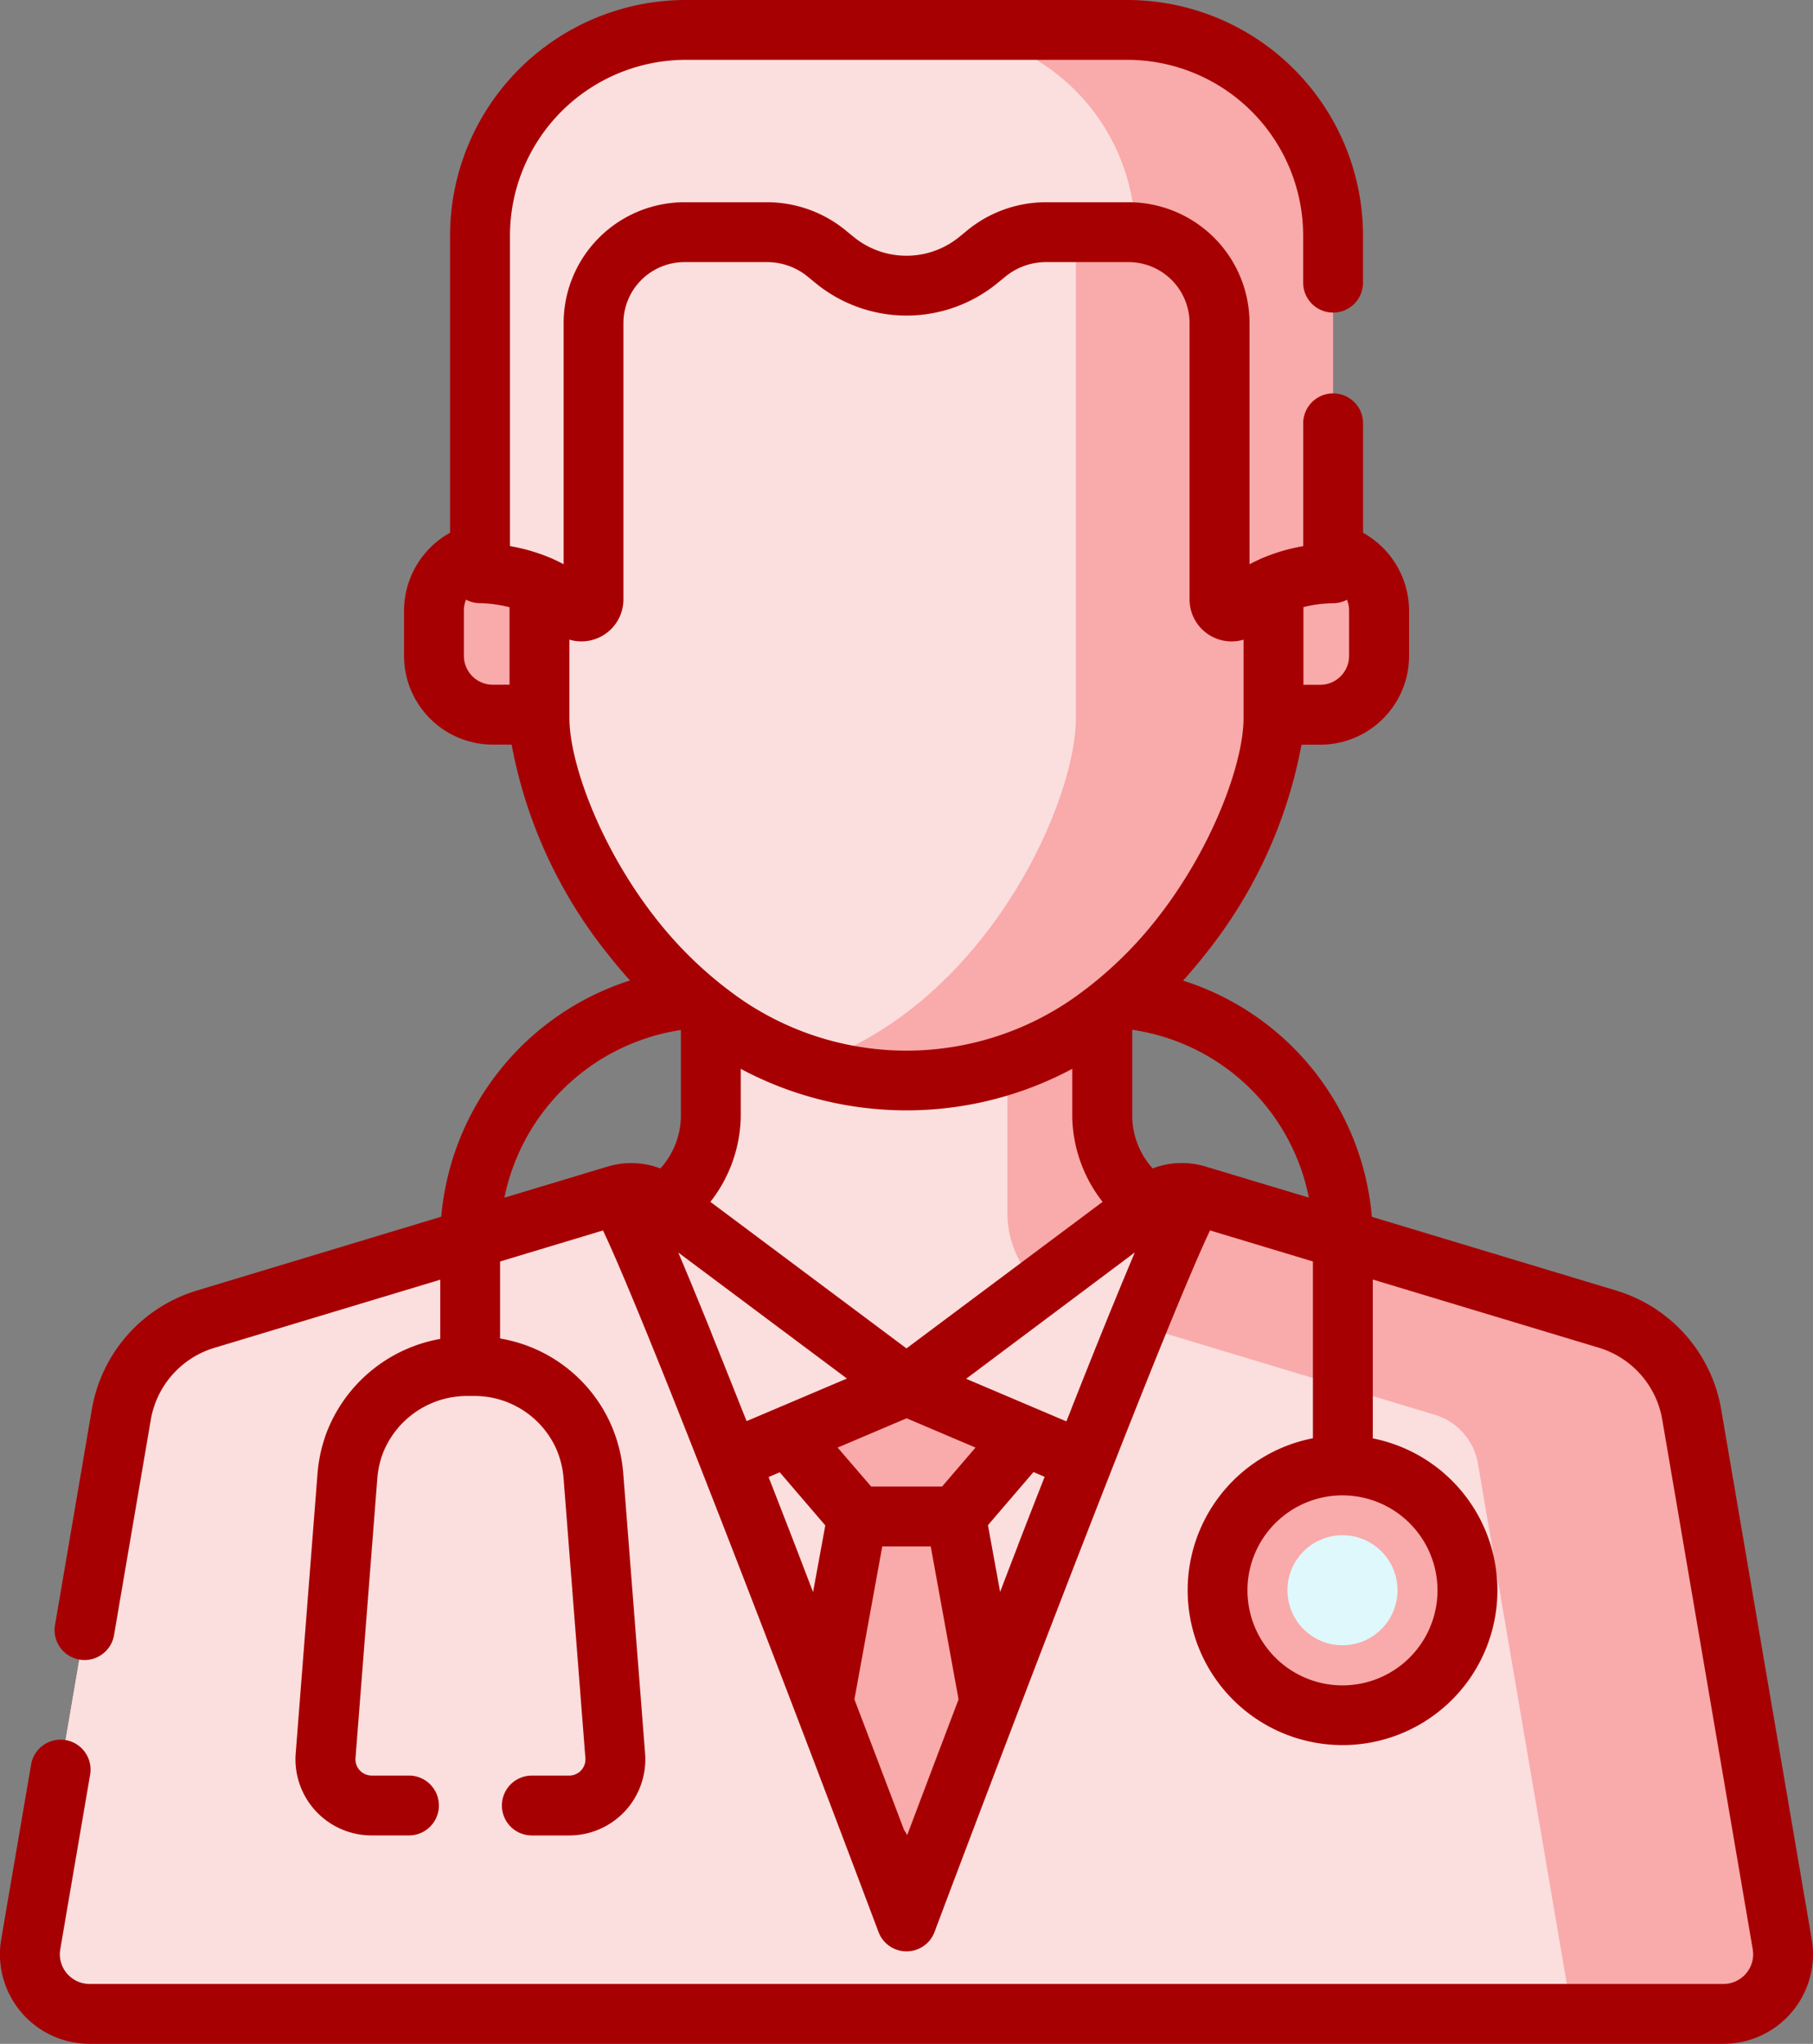 <svg xmlns="http://www.w3.org/2000/svg" width="71.642" height="80.777" viewBox="0 0 71.642 80.777"><rect x="0" y="0" width="71.642" height="80.777" fill="#808080" stroke="none"/><defs><style>.a{fill:#f9aaaa;}.b{fill:#fbdede;}.c{fill:#def8fb;}.d{fill:#a70003;}</style></defs><g transform="translate(-1471.799 -3801.046)"><g transform="translate(1471.799 3801.046)"><g transform="translate(17.149 21.798)"><path class="a" d="M142.673,142.589v-4.426h-2.7a2.324,2.324,0,0,0-2.324,2.324v1.8a2.324,2.324,0,0,0,2.324,2.324h2.7Z" transform="translate(-137.649 -138.163)"/><path class="a" d="M345.206,138.163h-2.7v6.447h2.7a2.324,2.324,0,0,0,2.324-2.324v-1.8A2.324,2.324,0,0,0,345.206,138.163Z" transform="translate(-310.186 -138.163)"/></g><path class="b" d="M187.87,253.349l8.329-7.823-3.307-.614a3.942,3.942,0,0,1-2.744-3.8v-7.255H174.681v7.255a3.942,3.942,0,0,1-2.744,3.8l-3.307.614,8.329,7.823A7.968,7.968,0,0,0,187.87,253.349Z" transform="translate(-146.593 -196.962)"/><path class="a" d="M281.276,233.856v11a3.942,3.942,0,0,0,2.744,3.8l2.85.816,4.2-3.947-3.307-.614a3.942,3.942,0,0,1-2.744-3.8v-7.255h-3.746Z" transform="translate(-241.467 -196.961)"/><path class="b" d="M80.741,299.243l-9.655,7.216-9.655-7.216a2.036,2.036,0,0,0-1.807-.318L43.4,303.818a4.806,4.806,0,0,0-3.349,3.792l-3.573,20.921a2.357,2.357,0,0,0,2.324,2.754h64.561a2.357,2.357,0,0,0,2.324-2.754l-3.573-20.921a4.806,4.806,0,0,0-3.349-3.792l-16.22-4.894A2.035,2.035,0,0,0,80.741,299.243Z" transform="translate(-35.265 -251.69)"/><g transform="translate(21.569 47.147)"><path class="b" d="M168.456,298.924l-2.79.842,6.158,8.617a1.779,1.779,0,0,0,2.143.6l5.951-2.528h0l-9.655-7.216A2.035,2.035,0,0,0,168.456,298.924Z" transform="translate(-165.666 -298.837)"/><path class="b" d="M261.951,308.988a1.779,1.779,0,0,0,2.143-.6l6.158-8.617-.015,0-2.775-.837a2.036,2.036,0,0,0-1.807.318L256,306.46h0Z" transform="translate(-241.748 -298.839)"/></g><g transform="translate(30.287 54.768)"><path class="a" d="M231.019,347.145l-4.68,1.988,2.736,3.18h3.888l2.736-3.18Z" transform="translate(-225.484 -347.145)"/><path class="a" d="M228.4,379.9h-3.888l-3.59,19.658H231.99Z" transform="translate(-220.922 -374.734)"/></g><path class="b" d="M188.5,32.354c-2.328-2-5.6-1.874-9.924-1.923-4.323.048-7.6-.082-9.924,1.923a13.52,13.52,0,0,0-4.578,10.273V54.018c0,3.919,4.925,14.313,14.5,14.313s14.5-10.395,14.5-14.313V42.627A13.521,13.521,0,0,0,188.5,32.354Z" transform="translate(-142.759 -25.63)"/><path class="a" d="M245.086,34.489a7.1,7.1,0,0,0-3.229-1.522c0,.006,0,.011,0,.017v23.17c0,3.345-3.59,11.409-10.6,13.7a12.506,12.506,0,0,0,3.9.616c9.577,0,14.5-10.395,14.5-14.313V44.763A13.521,13.521,0,0,0,245.086,34.489Z" transform="translate(-199.342 -27.766)"/><path class="b" d="M71.086,328.093s-10.843-28.9-11.462-28.711L43.4,304.276a4.806,4.806,0,0,0-3.349,3.792l-3.573,20.921a2.357,2.357,0,0,0,2.324,2.754h64.561a2.357,2.357,0,0,0,2.324-2.754l-3.573-20.921a4.806,4.806,0,0,0-3.349-3.792l-16.22-4.894C81.929,299.2,71.086,328.093,71.086,328.093Z" transform="translate(-35.265 -252.149)"/><path class="a" d="M339.256,328.99l-3.573-20.921a4.806,4.806,0,0,0-3.349-3.792l-16.22-4.894c-.168-.051-1.092,2.048-2.348,5.131l11.764,3.549A2.449,2.449,0,0,1,327.236,310l3.715,21.748h5.982A2.357,2.357,0,0,0,339.256,328.99Z" transform="translate(-268.832 -252.149)"/><path class="b" d="M174.751,7.5H157.3a8.129,8.129,0,0,0-8.129,8.129V28.972a5.613,5.613,0,0,1,3.677,1.373.476.476,0,0,0,.809-.342V19.084a3.593,3.593,0,0,1,3.593-3.593h3.265a3.712,3.712,0,0,1,2.349.838l.32.262a4.487,4.487,0,0,0,5.681,0l.32-.262a3.712,3.712,0,0,1,2.349-.838H174.8a3.593,3.593,0,0,1,3.593,3.593V30a.476.476,0,0,0,.809.342,5.613,5.613,0,0,1,3.677-1.373V15.626A8.13,8.13,0,0,0,174.751,7.5Z" transform="translate(-130.205 -6.314)"/><path class="a" d="M269.623,7.5h-7.807a8.128,8.128,0,0,1,8.126,8,3.593,3.593,0,0,1,3.324,3.582V30a.476.476,0,0,0,.809.342,5.613,5.613,0,0,1,3.677-1.373V15.626A8.129,8.129,0,0,0,269.623,7.5Z" transform="translate(-225.078 -6.314)"/><path class="a" d="M4.938,0A4.938,4.938,0,1,1,0,4.938,4.938,4.938,0,0,1,4.938,0Z" transform="translate(48.111 57.912)"/><circle class="c" cx="2.175" cy="2.175" r="2.175" transform="translate(50.874 60.675)"/><path class="d" d="M100.543,76.641,96.969,55.72A5.955,5.955,0,0,0,92.8,51l-9.638-2.908a10.75,10.75,0,0,0-7.46-9.336c.305-.339.588-.676.848-1.006a18.708,18.708,0,0,0,3.832-8.318h.744a3.511,3.511,0,0,0,3.507-3.507v-1.8a3.531,3.531,0,0,0-1.818-3.067V16.731a1.183,1.183,0,1,0-2.366,0v4.854a7.291,7.291,0,0,0-1.573.455,1.189,1.189,0,0,0-.167.074c-.127.058-.254.119-.381.188V12.769a4.781,4.781,0,0,0-4.776-4.776H70.283a4.907,4.907,0,0,0-3.1,1.105l-.32.262a3.3,3.3,0,0,1-4.183,0l-.32-.262a4.908,4.908,0,0,0-3.1-1.105H56a4.781,4.781,0,0,0-4.776,4.776V22.3c-.127-.069-.254-.13-.381-.188a1.186,1.186,0,0,0-.166-.074,7.294,7.294,0,0,0-1.573-.455V9.312a6.954,6.954,0,0,1,6.947-6.947H73.5a6.954,6.954,0,0,1,6.947,6.947v1.859a1.183,1.183,0,1,0,2.366,0V9.312A9.323,9.323,0,0,0,73.5,0H56.048a9.323,9.323,0,0,0-9.312,9.312V21.055a3.531,3.531,0,0,0-1.818,3.067v1.8a3.511,3.511,0,0,0,3.507,3.507h.744A18.706,18.706,0,0,0,53,37.745c.259.33.542.667.847,1.005a10.789,10.789,0,0,0-7.459,9.337L36.75,51a5.955,5.955,0,0,0-4.173,4.725l-1.451,8.5a1.183,1.183,0,0,0,2.332.4l1.451-8.5a3.6,3.6,0,0,1,2.525-2.858l8.915-2.69v2.34a5.918,5.918,0,0,0-4.5,3.725,6,6,0,0,0-.351,1.606L40.637,69.3a3.007,3.007,0,0,0,3,3.24h1.475a1.183,1.183,0,1,0,0-2.366H43.634A.641.641,0,0,1,43,69.484l.862-11.059a3.632,3.632,0,0,1,.213-.973,3.577,3.577,0,0,1,3.348-2.28h.222a3.544,3.544,0,0,1,3.3,2.118,3.628,3.628,0,0,1,.277,1.136l.862,11.059a.641.641,0,0,1-.639.69H49.968a1.183,1.183,0,1,0,0,2.366h1.475a3.007,3.007,0,0,0,3-3.24l-.862-11.059a5.991,5.991,0,0,0-.457-1.875A5.856,5.856,0,0,0,48.713,52.9V49.857L52.78,48.63c.37.779,1.1,2.463,2.555,6.093,1.464,3.662,3.283,8.357,5.028,12.92q.019.057.043.112c1.164,3.047,2.294,6.031,3.26,8.6a1.183,1.183,0,0,0,2.215,0c.966-2.574,2.1-5.558,3.26-8.6a1.175,1.175,0,0,0,.043-.112c1.743-4.561,3.562-9.252,5.025-12.914,1.454-3.634,2.188-5.32,2.558-6.1l4.066,1.227v6.987a6.12,6.12,0,1,0,2.366.005V50.57l8.915,2.69a3.6,3.6,0,0,1,2.525,2.858l3.573,20.92a1.174,1.174,0,0,1-1.158,1.372H32.492a1.174,1.174,0,0,1-1.158-1.372l1.179-6.9a1.183,1.183,0,0,0-2.332-.4L29,76.641a3.54,3.54,0,0,0,3.49,4.136H97.053a3.54,3.54,0,0,0,3.49-4.136ZM80.458,23.995a5.076,5.076,0,0,1,1.142-.154,1.209,1.209,0,0,0,.578-.137,1.121,1.121,0,0,1,.084.419v1.8a1.143,1.143,0,0,1-1.142,1.142h-.662V23.995ZM49.087,27.062h-.662a1.143,1.143,0,0,1-1.142-1.142v-1.8a1.122,1.122,0,0,1,.084-.419,1.206,1.206,0,0,0,.578.137A5.274,5.274,0,0,1,49.087,24v3.066Zm2.366,1.326V25.28a1.66,1.66,0,0,0,2.134-1.591V12.769A2.413,2.413,0,0,1,56,10.359h3.265a2.536,2.536,0,0,1,1.6.571l.32.262a5.671,5.671,0,0,0,7.178,0l.32-.262a2.535,2.535,0,0,1,1.6-.571h3.265a2.413,2.413,0,0,1,2.41,2.41v10.92a1.66,1.66,0,0,0,2.134,1.592v3.107c0,1.727-1.194,5.081-3.407,7.9a15.6,15.6,0,0,1-2.835,2.809,1.188,1.188,0,0,0-.106.08,11.531,11.531,0,0,1-13.944,0,1.2,1.2,0,0,0-.105-.079,15.607,15.607,0,0,1-2.835-2.809C52.647,33.469,51.453,30.115,51.453,28.388ZM72.522,47.5l-7.75,5.792L57.023,47.5a5.61,5.61,0,0,0,1.2-3.349V42.243a13.892,13.892,0,0,0,13.1,0V44.15A5.61,5.61,0,0,0,72.522,47.5Zm-17.473-1.32a3.234,3.234,0,0,0-1.994-.1l-.085.023-4.087,1.233a8.4,8.4,0,0,1,6.974-6.628V44.15A3.128,3.128,0,0,1,55.049,46.179Zm3.21,9.5-.006-.016-.178-.449-.032-.08-.171-.429-.012-.03q-.263-.661-.507-1.268l-.035-.088-.138-.343-.05-.124L57,52.521l-.038-.095-.23-.566-.061-.149-.087-.212-.092-.225-.035-.084-.027-.064q-.2-.5-.39-.939l0-.007-.192-.455-.094-.223,6.665,4.981-2.785,1.183-.015.006-1.163.494Zm2.822,7.243q-.35-.909-.7-1.825-.553-1.429-1.058-2.722l.441-.188,1.8,2.1ZM64.8,72.531a1.178,1.178,0,0,0-.121-.2c-.535-1.413-1.213-3.2-1.964-5.167l1.1-6.046H65.73l1.1,6.046C66.048,69.226,65.341,71.089,64.8,72.531Zm1.378-13.778h-2.8l-1.326-1.541,2.727-1.158L67.5,57.212Zm2.995,2.339q-.354.914-.7,1.825l-.482-2.638,1.8-2.1.441.188Q69.721,59.665,69.169,61.092ZM73.7,49.725l-.181.431-.024.058-.189.453-.013.032-.171.415-.032.078-.04.1-.079.192-.1.24-.032.079-.253.623-.041.1-.13.322-.051.128-.137.34-.039.1q-.241.6-.5,1.25l-.017.043-.169.427-.032.081-.179.451,0,.008-.2.5-1.164-.494-.012-.005-2.786-1.184L73.794,49.5ZM76.576,46.1h0a3.233,3.233,0,0,0-2.076.079,3.127,3.127,0,0,1-.807-2.029V40.7a8.338,8.338,0,0,1,6.978,6.631Zm9.18,16.749A3.755,3.755,0,1,1,82,59.1,3.759,3.759,0,0,1,85.756,62.851Z" transform="translate(-28.952)"/></g></g></svg>